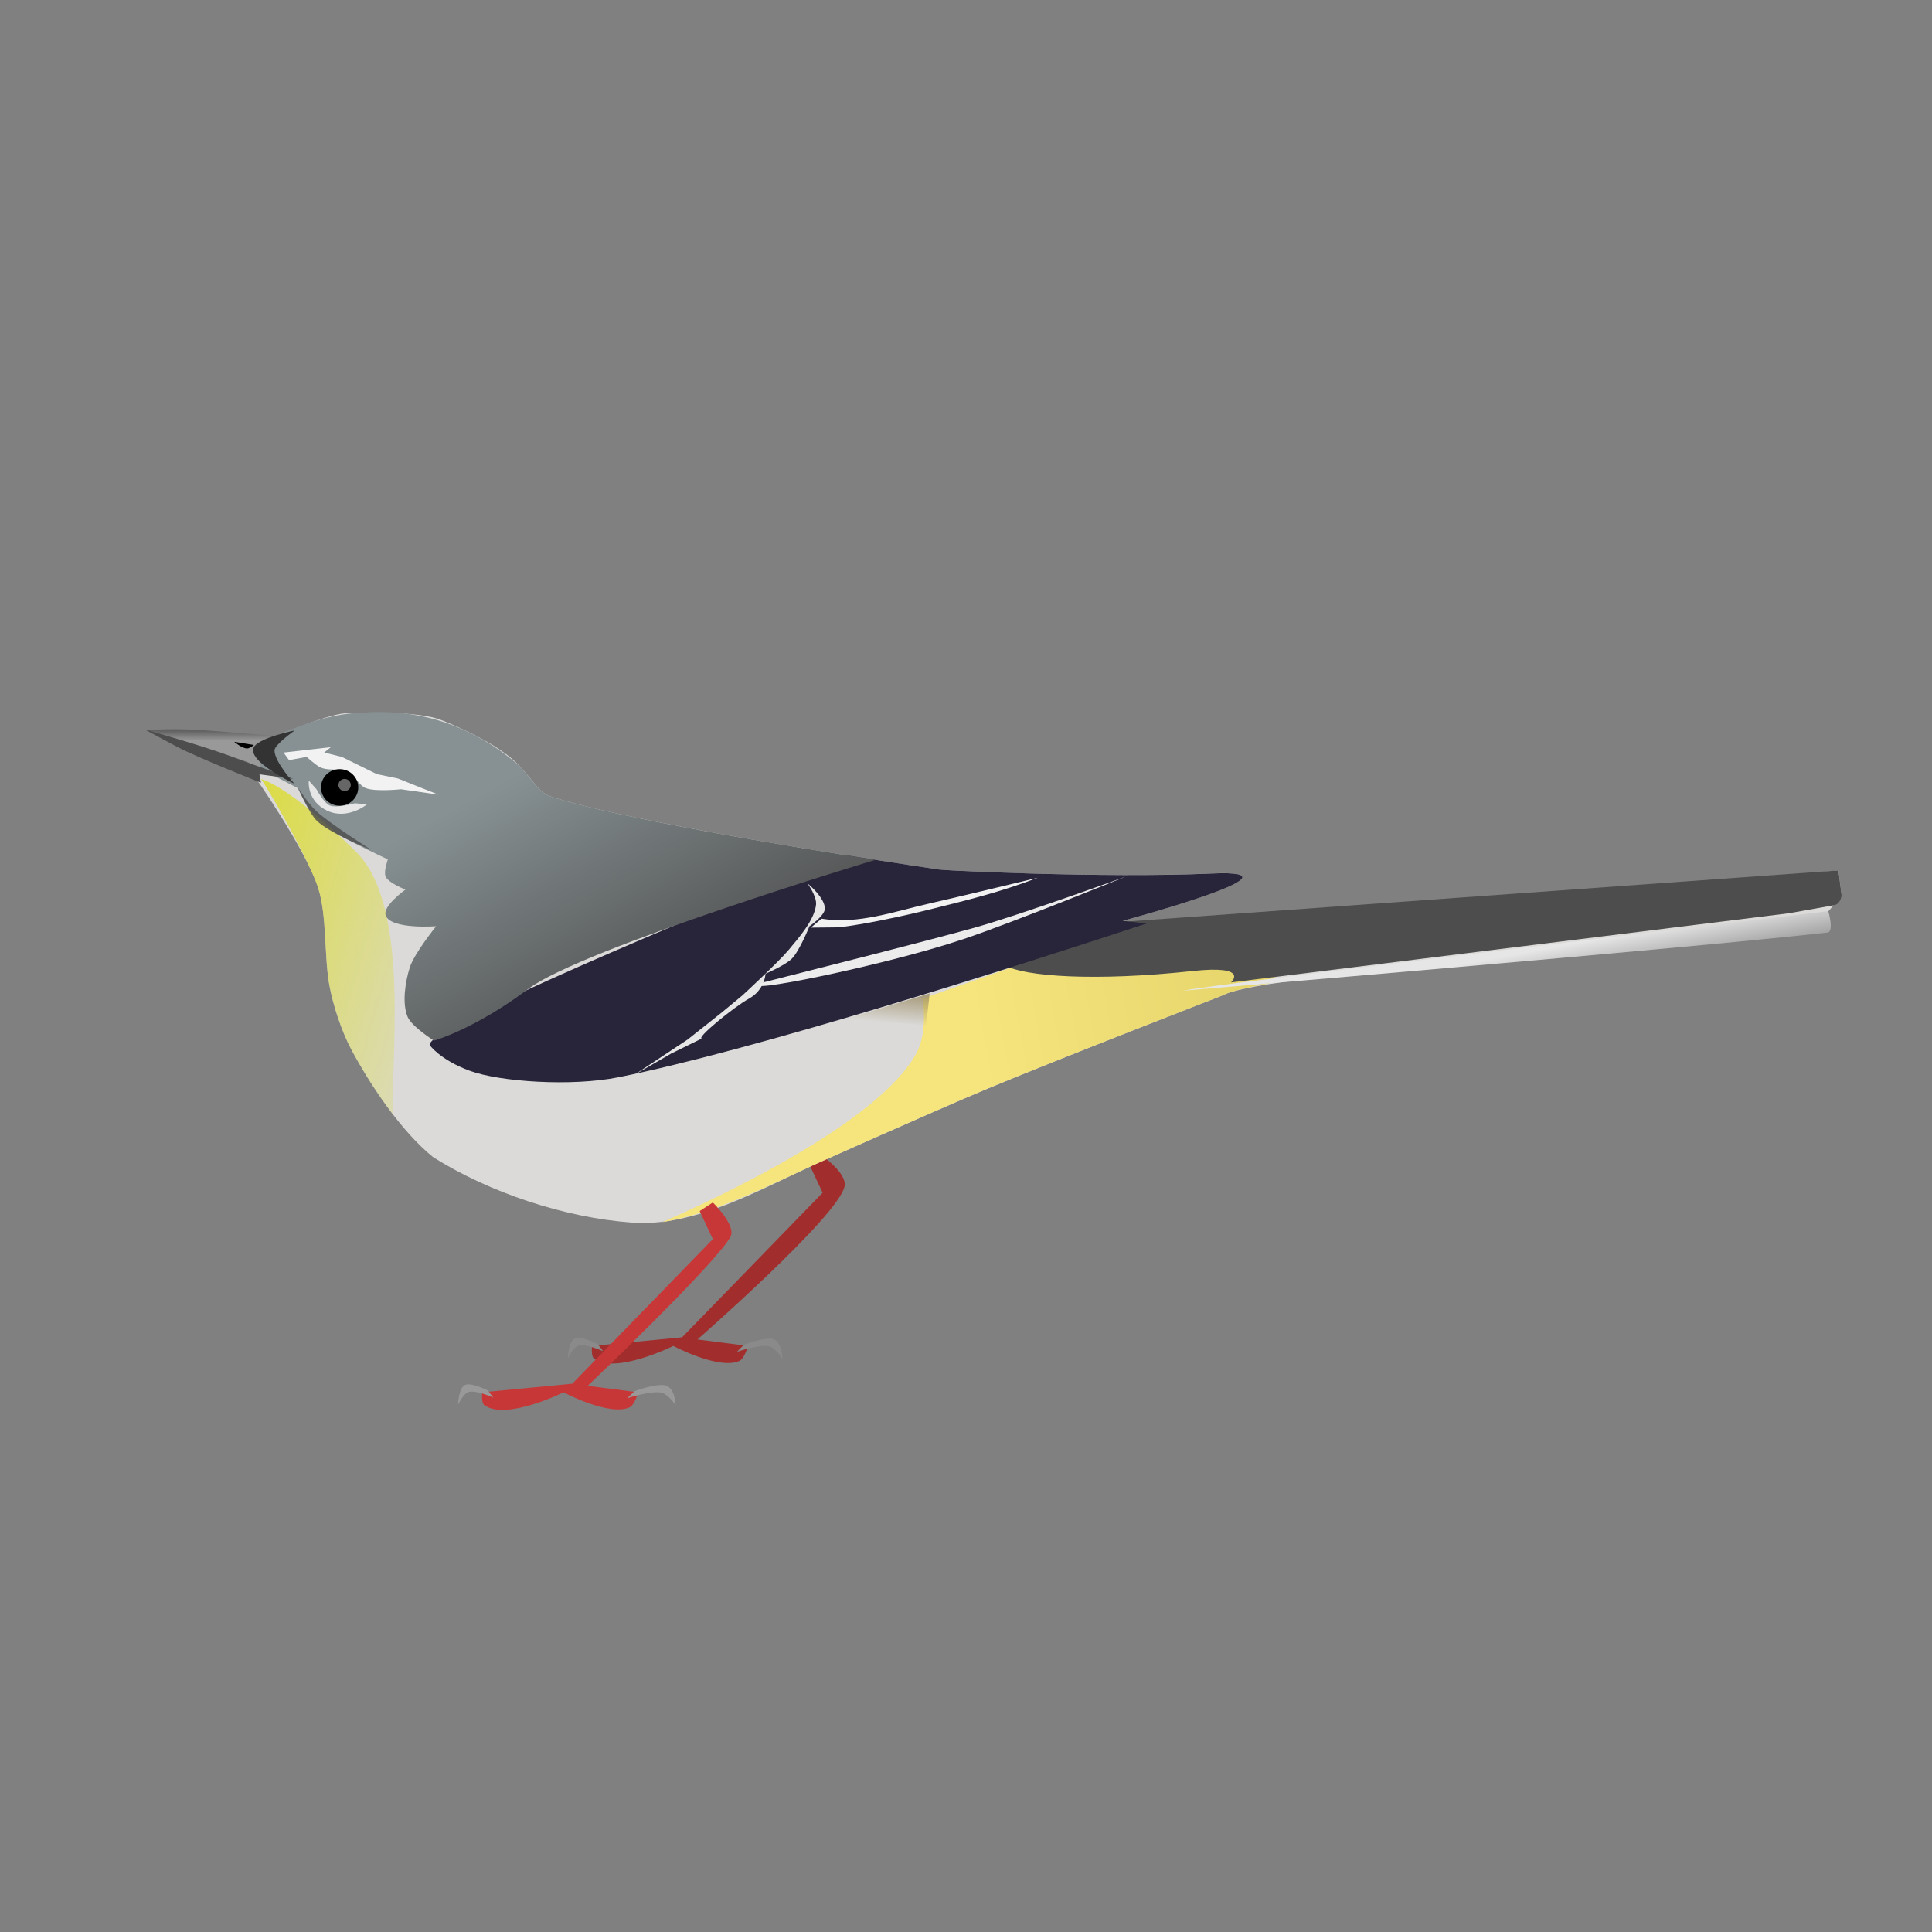 <?xml version="1.0" encoding="UTF-8" standalone="no"?>
<!-- Generator: Adobe Illustrator 14.0.0, SVG Export Plug-In . SVG Version: 6.00 Build 43363)  -->

<svg
   xmlns:dc="http://purl.org/dc/elements/1.1/"
   xmlns:cc="http://creativecommons.org/ns#"
   xmlns:rdf="http://www.w3.org/1999/02/22-rdf-syntax-ns#"
   xmlns:svg="http://www.w3.org/2000/svg"
   xmlns="http://www.w3.org/2000/svg"
   xmlns:xlink="http://www.w3.org/1999/xlink"
   xmlns:sodipodi="http://sodipodi.sourceforge.net/DTD/sodipodi-0.dtd"
   xmlns:inkscape="http://www.inkscape.org/namespaces/inkscape"
   version="1.1"
   id="svg2"
   inkscape:output_extension="org.inkscape.output.svg.inkscape"
   sodipodi:version="0.32"
   inkscape:version="0.47 r22583"
   sodipodi:docname="MotacillaCinerea.svg"
   x="0px"
   y="0px"
   width="500"
   height="500"
   viewBox="42.25 199.25 500 500"
   enable-background="new 42.25 199.25 440.173 181.084"
   xml:space="preserve"><rect x="42.25" y="199.25" width="500" height="500" fill="#808080" stroke="none"/>
<sodipodi:namedview
   id="base"
   bordercolor="#666666"
   borderopacity="1.0"
   inkscape:cy="264.84472"
   inkscape:cx="409.75856"
   objecttolerance="10.0"
   inkscape:zoom="0.65336667"
   gridtolerance="10.0"
   guidetolerance="10.0"
   showgrid="false"
   pagecolor="#ffffff"
   inkscape:current-layer="svg2"
   inkscape:window-y="47"
   inkscape:window-x="254"
   inkscape:window-width="640"
   inkscape:pageopacity="1"
   inkscape:pageshadow="2"
   inkscape:window-height="667"
   inkscape:window-maximized="0">
	</sodipodi:namedview>
<defs
   id="defs4"><linearGradient
   inkscape:collect="always"
   id="linearGradient2872"><stop
     style="stop-color:#e6e6e6;stop-opacity:1;"
     offset="0"
     id="stop2874" /><stop
     style="stop-color:#4d4d4d;stop-opacity:1"
     offset="1"
     id="stop2876" /></linearGradient><linearGradient
   inkscape:collect="always"
   id="linearGradient2864"><stop
     style="stop-color:#9a8a63;stop-opacity:1;"
     offset="0"
     id="stop2866" /><stop
     style="stop-color:#9a8a63;stop-opacity:0;"
     offset="1"
     id="stop2868" /></linearGradient>
	
	
		<inkscape:perspective
   id="perspective68"
   inkscape:vp_z="500 : 250 : 1"
   inkscape:vp_y="0 : 1000 : 0"
   inkscape:vp_x="0 : 250 : 1"
   sodipodi:type="inkscape:persp3d"
   inkscape:persp3d-origin="250 : 166.66667 : 1">
		</inkscape:perspective>
<linearGradient
   inkscape:collect="always"
   xlink:href="#linearGradient2864"
   id="linearGradient2870"
   x1="241.985"
   y1="272.71"
   x2="241.219"
   y2="280.917"
   gradientUnits="userSpaceOnUse" /><linearGradient
   inkscape:collect="always"
   xlink:href="#linearGradient2872"
   id="linearGradient2878"
   x1="458.376"
   y1="251.422"
   x2="462.163"
   y2="271.988"
   gradientUnits="userSpaceOnUse" /></defs>
<g
   id="g2524"
   transform="translate(36.797,183.635)">
	<g
   id="g2496">
		<path
   id="path2515"
   d="m 214.939,317.036 3.41,7.259 -36.369,37.414 -23.299,2.234 c 0,0 -0.354,2.692 0.568,3.35 5.623,4.017 20.458,-3.35 20.458,-3.35 0,0 11.7,6.228 17.048,3.908 1.382,-0.6 2.273,-3.908 2.273,-3.908 l -13.07,-1.676 c 0,0 36.63,-32.027 38.085,-39.679 0.624,-3.283 -5.694,-7.786 -5.694,-7.786 l -3.41,2.234 z"
   sodipodi:nodetypes="ccccscsccscc"
   style="fill:#a22d2d" />
		<path
   id="path2517"
   d="m 197.952,363.649 c 0,0 5.54,-2.167 7.651,-1.458 2.26,0.76 2.354,5.102 2.354,5.102 0,0 -1.738,-2.871 -3.531,-3.279 -2.413,-0.549 -8.24,1.458 -8.24,1.458 l 1.766,-1.823 z"
   style="fill:#8a8a8a" />
		<path
   id="path2519"
   d="m 160.159,363.479 c 0,0 -4.279,-2.167 -5.91,-1.458 -1.745,0.76 -1.818,5.102 -1.818,5.102 0,0 1.343,-2.871 2.728,-3.279 1.864,-0.549 6.364,1.457 6.364,1.457 l -1.364,-1.822 z"
   style="fill:#8a8a8a" />
	</g>
	<g
   id="g2501">
		<path
   id="path2521"
   sodipodi:nodetypes="csssscsccccscscscssscc"
   d="m 75.003,206.929 c 0,0 14.466,-6.318 19.689,-6.712 5.224,-0.395 19.288,-0.395 24.511,1.579 5.224,1.975 15.671,6.713 20.493,11.846 4.822,5.133 5.017,7.089 8.84,8.292 24.65,7.757 98.849,18.558 98.849,18.558 -0.779,0.383 44.371,2.425 71.524,1.185 27.153,-1.24 -22.903,12.241 -22.903,12.241 l 17.68,1.975 167.561,-15.005 0.804,6.318 c 0,0 -5.743,8.258 -9.644,8.687 -63.655,6.992 -141.866,12.323 -150.684,17.374 0,0 -42.607,16.54 -60.676,24.086 -13.607,5.684 -45.004,19.743 -45.004,19.743 -14.726,6.771 -30.885,16.097 -47.077,14.921 -17.409,-1.264 -36.806,-7.75 -51.37,-16.895 -8.273,-6.639 -16.351,-18.733 -21.296,-28.035 -2.472,-4.648 -4.688,-11.422 -5.625,-16.584 -1.336,-7.352 -0.598,-17.734 -2.813,-24.877 -3.11,-10.029 -16.876,-29.614 -16.876,-29.614 l 4.017,-9.083 z"
   style="fill:#dbdad8" />
		
			<linearGradient
   id="path2523_1_"
   gradientUnits="userSpaceOnUse"
   x1="263.513"
   y1="-128.744"
   x2="131.057"
   y2="-105.886"
   gradientTransform="matrix(-0.796,0,0,-0.782,468.642,189.013)">
			<stop
   offset="0"
   style="stop-color:#F6E57D"
   id="stop15" />
			<stop
   offset="1"
   style="stop-color:#DFCE63"
   id="stop17" />
		</linearGradient>
		<path
   id="path2523"
   d="m 339.026,253.609 3.183,7.818 -8.304,8.673 c -6.262,1.167 -10.586,2.262 -12.182,3.176 0,0 -42.62,16.519 -60.688,24.064 -13.607,5.684 -45,19.765 -45,19.765 -11.404,5.243 -25.759,12.566 -39.157,14.805 14.427,-6.325 55.849,-25.678 65.684,-43.633 3.218,-5.875 1.616,-14.219 1.616,-14.219 l 56.509,-19.789 13.004,1.612 25.335,-2.272 z"
   style="fill:url(#path2523_1_)" />
		
			<linearGradient
   id="path2525_1_"
   gradientUnits="userSpaceOnUse"
   x1="511.07"
   y1="-23.421"
   x2="511.07"
   y2="-15.873"
   gradientTransform="matrix(-0.796,0,0,-0.782,468.642,189.013)">
			<stop
   offset="0"
   style="stop-color:#999999"
   id="stop21" />
			<stop
   offset="1"
   style="stop-color:#1A1A1A"
   id="stop23" />
		</linearGradient>
		<path
   id="path2525"
   d="m 43.474,204.56 c 0,0 7.621,-0.592 16.862,0.197 9.242,0.79 18.082,1.382 18.082,1.382 0,0 -6.228,1.58 -6.63,3.159 -0.402,1.58 2.009,3.159 2.009,3.159 l 6.831,4.738 v 1.185 l -11.452,-5.726 c -9.75,-3.368 -14.351,-4.878 -25.702,-8.094 z"
   style="fill:url(#path2525_1_)" />
		<path
   id="path2553"
   sodipodi:nodetypes="ccsccscc"
   d="m 481.234,240.881 0.821,6.328 c 0,0 -0.111,2.349 -2.015,2.688 l -11.66,2.076 -144.346,17.884 c 0,0 5.085,-4.57 -10.042,-2.935 -50.109,5.416 -73.228,-5.143 -18.314,-12.717 l 185.556,-13.324 z"
   style="fill:#4d4d4d" /><path
   id="path2527"
   sodipodi:nodetypes="ccsccszcc"
   d="m 224.018,236.875 c 13.527,2.166 23.37,3.616 23.37,3.616 -0.779,0.383 44.374,2.437 71.527,1.197 27.152,-1.24 -22.898,12.24 -22.898,12.24 l 6.191,0.684 c -35.719,11.75 -101.689,32.793 -136.714,39.798 -12.205,2.44 -30.636,1.177 -38.408,-1.661 -7.771,-2.839 -10.445,-6.694 -10.445,-6.694 -0.476,-4.723 67.475,-32.881 107.377,-49.18 z"
   style="fill:#28253a" />
		
			<linearGradient
   id="path2529_1_"
   gradientUnits="userSpaceOnUse"
   x1="406.995"
   y1="-30.39"
   x2="359.852"
   y2="-116.104"
   gradientTransform="matrix(-0.796,0,0,-0.782,468.642,189.013)">
			<stop
   offset="0"
   style="stop-color:#879193"
   id="stop28" />
			<stop
   offset="1"
   style="stop-color:#4D4D4D"
   id="stop30" />
		</linearGradient>
		<path
   id="path2529"
   sodipodi:nodetypes="ccscscsscscscsccccc"
   d="m 99.983,200.009 c 14.987,-0.979 28.319,3.873 39.704,13.632 4.822,5.133 5.027,7.079 8.851,8.282 17.674,5.562 60.479,12.633 83.485,16.222 -0.031,-0.03 -75.952,22.938 -89.829,33.376 -13.956,10.498 -24.435,13.408 -24.435,13.408 0,0 -5.752,-3.635 -6.812,-6.156 -1.497,-3.56 -0.598,-9.15 0.572,-12.826 1.144,-3.596 6.812,-10.627 6.812,-10.627 0,0 -11.677,0.912 -13.077,-2.785 -0.892,-2.355 5.122,-6.694 5.122,-6.694 0,0 -4.354,-1.698 -5.122,-3.347 -0.573,-1.229 0.572,-4.471 0.572,-4.471 0,0 -10.793,-5.026 -15.34,-7.818 -4.546,-2.792 -7.956,-10.603 -7.956,-10.603 l -9.646,-5.033 -0.224,-2.321 2.337,-5.326 c 7.989,-3.65 16.14,-6.769 24.986,-6.913 z"
   style="fill:url(#path2529_1_)" />
		<path
   id="path2531"
   d="m 78.84,210.378 12.217,-1.396 -1.705,1.396 4.546,1.117 6.25,3.071 2.841,1.396 5.398,1.117 10.513,4.188 -9.661,-1.396 c 0,0 -6.551,0.699 -9.092,-0.279 -1.9,-0.731 -2.988,-3.597 -5.134,-4.386 -2.181,-0.801 -4.856,0.002 -6.931,-1.15 -1.07,-0.595 -3.277,-2.561 -3.277,-2.561 l -4.546,0.838 -1.419,-1.955 z"
   style="fill:#f2f2f2" />
		<path
   id="path2533"
   d="m 42.857,204.362 c 0,0 5.804,3.178 8.438,4.541 5.828,3.013 21.698,9.279 21.698,9.279 l -0.401,-2.171 8.84,1.185 c 0,0 -11.692,-4.104 -16.475,-5.923 -6.292,-2.394 -22.1,-6.911 -22.1,-6.911 z"
   style="fill:#4d4d4d" />
		<g
   id="g2535"
   transform="matrix(-0.636,0,0,0.625,464.37,-18.48)">
			<path
   id="path2537"
   d="m 590.939,380.611 c 0,4.184 -3.392,7.576 -7.576,7.576 -4.184,0 -7.576,-3.392 -7.576,-7.576 0,-4.185 3.392,-7.576 7.576,-7.576 4.184,0 7.576,3.391 7.576,7.576 z" />
			<path
   id="path2539"
   d="m 583.868,379.601 c 10e-4,0.902 -0.48,1.737 -1.262,2.189 -0.782,0.451 -1.745,0.451 -2.526,0 -0.782,-0.452 -1.263,-1.287 -1.262,-2.189 -10e-4,-0.903 0.48,-1.738 1.262,-2.189 0.782,-0.452 1.745,-0.452 2.526,0 0.782,0.451 1.263,1.285 1.262,2.189 z"
   style="fill:#666666" />
		</g>
		<path
   id="path2541"
   d="m 97.309,223.501 3.125,0.279 c 0,0 -4.98,4.105 -10.229,1.675 -5.481,-2.538 -4.831,-7.818 -4.831,-7.818 l 1.989,2.234 c 0,0 1.904,3.555 3.41,4.188 1.81,0.762 6.536,-0.558 6.536,-0.558 z"
   style="fill:#e6e6e6" />
		
			<linearGradient
   id="path2543_1_"
   gradientUnits="userSpaceOnUse"
   x1="520.86"
   y1="-78.559"
   x2="418.717"
   y2="-108.255"
   gradientTransform="matrix(-0.796,0,0,-0.782,468.642,189.013)">
			<stop
   offset="0"
   style="stop-color:#DCDC33"
   id="stop40" />
			<stop
   offset="1"
   style="stop-color:#DCDC33;stop-opacity:0"
   id="stop42" />
		</linearGradient>
		<path
   id="path2543"
   d="m 73.051,217.222 c 8.226,2.704 22.64,16.899 24.823,19.125 14.09,14.371 8.481,55.285 9.344,67.785 -4.293,-5.575 -8.104,-11.768 -10.914,-17.053 -2.472,-4.648 -4.681,-11.426 -5.619,-16.588 -1.336,-7.352 -0.62,-17.729 -2.834,-24.871 -1.887,-6.084 -10.522,-21.786 -14.8,-28.398 z"
   style="fill:url(#path2543_1_)" />
		<path
   id="path2545"
   d="m 81.736,204.645 c 0,0 -8.979,1.836 -10.499,4.188 -2.349,3.634 10.444,9.643 10.444,9.643 0,0 -5.223,-5.668 -5.184,-8.689 0.021,-1.468 5.239,-5.142 5.239,-5.142 z"
   style="fill:#333333" />
		<path
   id="path2547"
   d="m 71.168,208.424 -5.114,-0.837 c 0,0 2.134,1.812 3.41,1.723 0.721,-0.051 1.704,-0.886 1.704,-0.886 z" />
		<path
   id="path2549"
   sodipodi:nodetypes="ccczcscscsscccc"
   d="m 169.478,293.861 9.661,-5.584 7.956,-3.908 c -1.625,0 8.14,-8.069 12.218,-10.331 4.078,-2.263 4.262,-6.422 4.262,-6.422 0,0 5.177,-2.232 6.819,-3.909 2.01,-2.052 4.546,-8.376 4.546,-8.376 0,0 3.889,-2.688 3.978,-4.468 0.145,-2.878 -4.535,-6.669 -4.535,-6.669 0,0 2.496,3.317 2.262,5.553 -0.421,4.035 -4.472,8.552 -7.103,11.727 -2.553,3.079 -11.934,11.727 -11.934,11.727 l -5.398,4.468 -8.808,6.98 -13.924,9.212 z"
   style="fill:#e6e6e6" />
		<path
   id="path2551"
   sodipodi:nodetypes="ccccccc"
   d="m 218.065,253.377 c 9.397,1.562 18.902,-1.892 28.008,-3.96 7.099,-1.598 27.966,-6.649 27.966,-6.649 -9.891,3.814 -18.588,5.859 -26.915,7.953 -8.833,2.22 -18.275,4.139 -24.514,4.891 l -7.312,0.072 2.767,-2.307 z"
   style="fill:#f2f2f2" />
		
		<path
   id="path2555"
   d="m 311.796,271.988 c 2.842,-1.117 166.817,-20.566 166.817,-20.566 0,0 1.564,5.332 -0.19,5.532 -34.839,3.968 -166.627,15.034 -166.627,15.034 z"
   style="fill:url(#linearGradient2878);stroke:none;stroke-width:0.095;fill-opacity:1"
   sodipodi:nodetypes="ccsc" />
		<path
   id="path2557"
   sodipodi:nodetypes="cccc"
   enable-background="new    "
   d="m 246.03,272.71 c -0.199,2.509 -0.947,8.207 -0.947,8.207 L 223.597,279.567 246.03,272.71 z"
   style="opacity:0.807;fill:url(#linearGradient2870);fill-opacity:1" />
		<path
   id="path2559"
   enable-background="new    "
   d="m 82.638,219.564 c 0,0 2.588,4.017 4.621,5.923 3.472,3.254 14.265,10.069 14.265,10.069 0,0 -10.649,-4.186 -14.064,-7.502 -2.111,-2.051 -4.822,-8.49 -4.822,-8.49 z"
   style="opacity:0.807;fill:#4d4d4d" />
		<path
   id="path2561"
   sodipodi:nodetypes="cscscc"
   d="m 215.368,266.706 c 0,0 27.842,-7.022 41.623,-10.817 12.148,-3.344 39.779,-13.401 39.779,-13.401 0,0 -29.251,11.904 -42.052,16.194 -20.84,6.985 -60.297,14.847 -51.712,11.168 l 12.362,-3.144 z"
   style="fill:#ececec" />
	</g>
	<g
   id="g2491">
		<path
   id="path2565"
   d="m 186.526,329.042 3.409,7.259 -36.369,37.414 -23.299,2.234 c 0,0 -0.354,2.692 0.568,3.35 5.623,4.017 20.458,-3.35 20.458,-3.35 0,0 11.7,6.228 17.048,3.908 1.382,-0.6 2.273,-3.908 2.273,-3.908 l -13.07,-1.676 c 0,0 32.804,-31.261 36.937,-38.53 1.652,-2.905 -4.546,-8.935 -4.546,-8.935 l -3.409,2.234 z"
   sodipodi:nodetypes="ccccscsccscc"
   style="fill:#c83737" />
		<path
   id="path2567"
   d="m 169.654,375.655 c 0,0 5.9,-2.167 8.148,-1.458 2.407,0.76 2.507,5.102 2.507,5.102 0,0 -1.852,-2.871 -3.761,-3.279 -2.569,-0.549 -8.775,1.458 -8.775,1.458 l 1.881,-1.823 z"
   style="fill:#999999" />
		<path
   id="path2569"
   d="m 131.746,375.485 c 0,0 -4.279,-2.167 -5.91,-1.458 -1.746,0.76 -1.818,5.102 -1.818,5.102 0,0 1.343,-2.871 2.728,-3.279 1.864,-0.549 6.365,1.458 6.365,1.458 l -1.365,-1.823 z"
   style="fill:#999999" />
	</g>
</g>
</svg>
